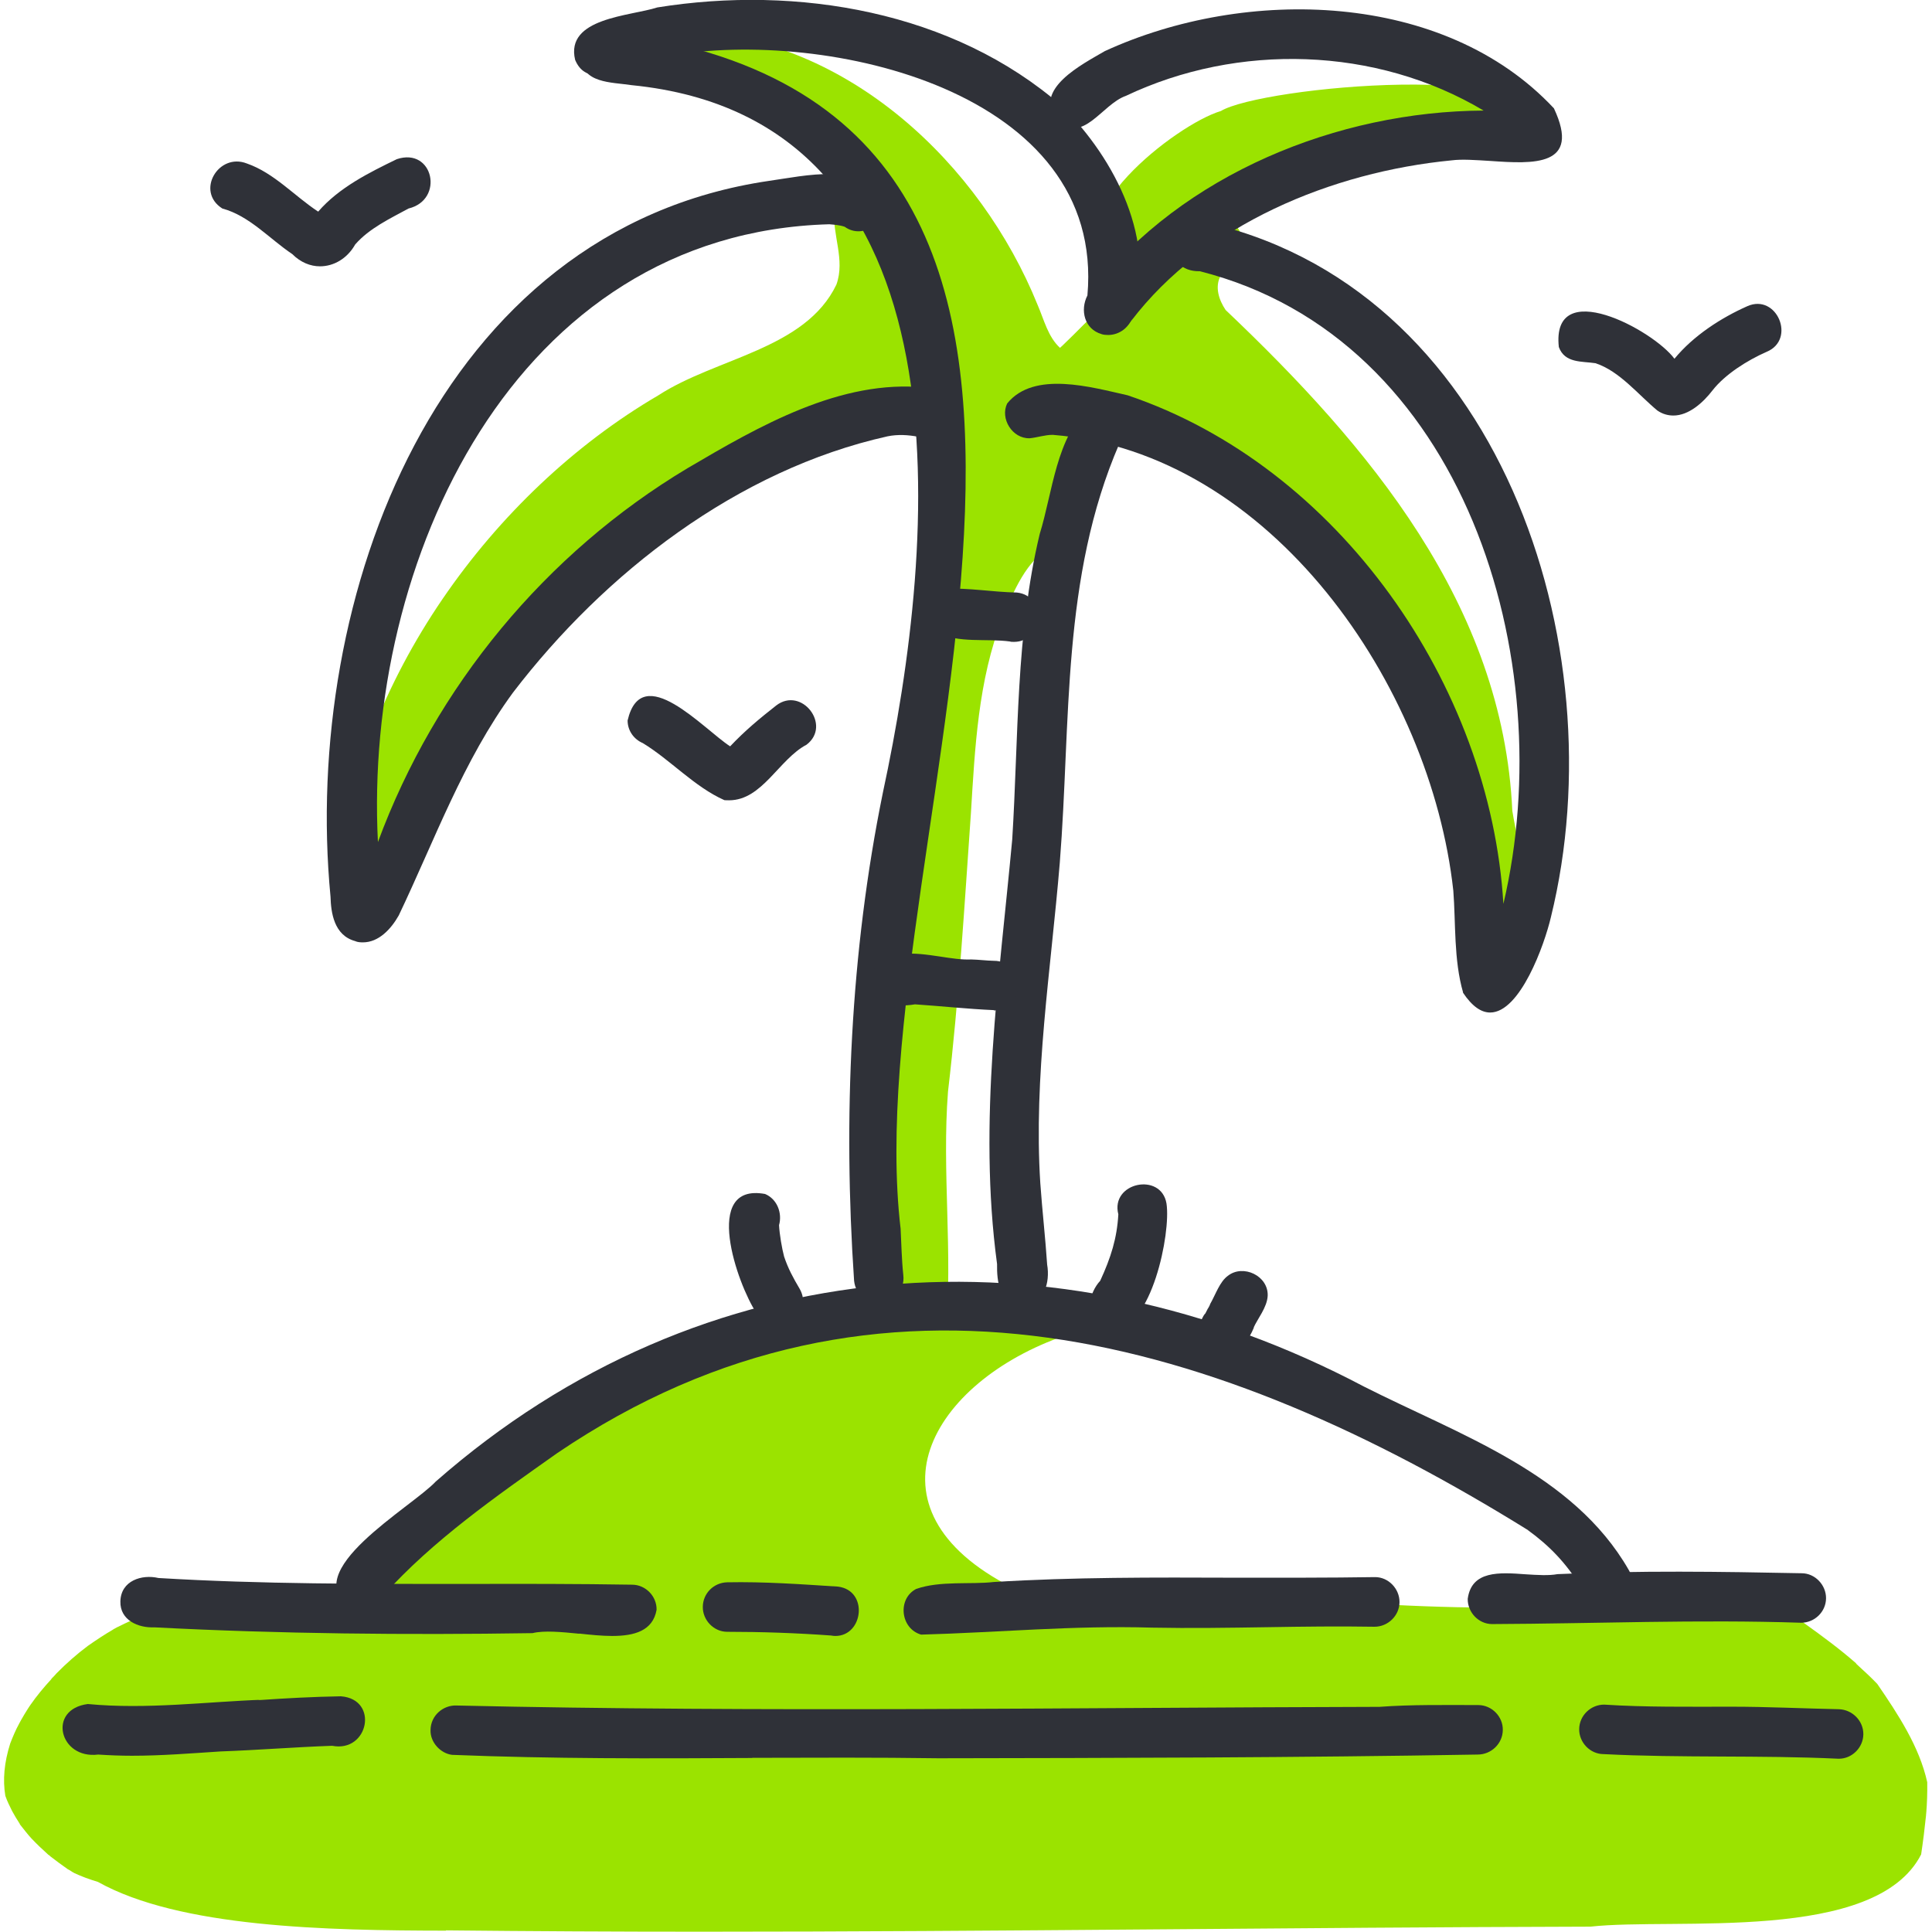 <?xml version="1.0" encoding="UTF-8"?><svg id="Layer_1" xmlns="http://www.w3.org/2000/svg" viewBox="0 0 130 130"><defs><style>.cls-1{fill:#2f3138;}.cls-1,.cls-2{stroke-width:0px;}.cls-2{fill:#9be300;}</style></defs><path class="cls-2" d="M30.02,129.91c-8.1-.01-17.93-.21-23.43-3.28-.56-.17-1.09-.36-1.58-.59-.09-.05-.18-.1-.27-.16-.01-.01-.03-.03-.03-.03h0s-.03,0-.03-.01c-.01,0-.01-.01-.01-.01t-.03-.01s-.05-.04-.08-.05c.01.01.04.03.05.04-.42-.29-.83-.6-1.25-.92h.01s-.01-.01-.03-.03c-.01-.01-.03-.03-.04-.03s-.01-.01-.03-.01l-.03-.03h.01-.01c-.39-.35-.76-.7-1.11-1.07-.29-.31-.53-.64-.79-.96,0-.01-.01-.03-.01-.04-.18-.27-.35-.56-.51-.85-.17-.34-.33-.66-.46-1.03-.18-1.07-.08-2.24.33-3.53.18-.46.36-.9.6-1.33-.04.05-.06.12-.1.18.29-.55.6-1.07.95-1.58-.04.07-.08.12-.12.18.44-.64.94-1.24,1.46-1.8-.01.01-.03.03-.04.04.01-.03.04-.05.06-.08.1-.1.21-.21.31-.33.65-.66,1.35-1.28,2.1-1.84.57-.4,1.13-.77,1.73-1.12h-.01c.08-.04.14-.08.22-.12,1.45-.72,2.94-1.33,4.47-1.91-.01.1-.04.22-.06.33,25.62.29,51.36-.18,77.02-.22,5.77.42,11.77.65,17.37.27,3.71-.13,7.63-1.33,11.33-1.29,2.25,1.8,4.73,3.32,6.9,5.22.01.03.04.07.08.08-.01,0-.03-.01-.03-.01.04.04.09.08.13.12,0,0,0,.01.01.01.43.39.85.78,1.25,1.2,1.41,2.06,2.83,4.22,3.36,6.61.01.7-.01,1.42-.07,2.11-.01.04-.01.08-.01.12-.09.87-.2,1.76-.33,2.63-3.07,6-16.57,4.23-22.25,4.86-19.93.05-39.86.34-59.81.34-5.74,0-11.47-.03-17.21-.09Z"/><path class="cls-2" d="M3.36,124.84s.01.01.03.01c-.01,0-.03-.01-.03-.01Z"/><path class="cls-2" d="M4.62,125.81s.01.01.03.01.01.01.01.01c-.01,0-.03-.01-.04-.03Z"/><path class="cls-2" d="M3.37,124.87s.01,0,.01.01t-.01-.01Z"/><path class="cls-2" d="M129.66,121.82s-.01.07-.01.09c0-.04,0-.06.01-.09Z"/><path class="cls-2" d="M4.74,125.86s.03.01.03.01c0,0-.01,0-.03-.01Z"/><path class="cls-2" d="M1.26,122.61s.05.05.07.09c-.01-.03-.04-.06-.07-.09Z"/><path class="cls-2" d="M75.83,113.49c-1.16-.09-2.17-.17-2.77-.13-12.25-.22-24.86-4.76-36.88-3.06-.61-.08-1.09-.51-1.31-1.04h.03c-.96-.23-2.1-.16-3.23-.09-2.04.12-4.11.23-5.27-1.38-6.61-3.89,9.23-10.23,12.02-12,4.44-2.12,24.92-12.17,27.99-8.2h0c.92-.22,1.9-.43,2.85-.44.13,0,.26.01.38.04.21.13.43.23.66.33.09.08.18.17.25.27.05.09.09.17.16.25.44.95.05,2.33-1.28,2.45-2.8.16-5.32,1.5-7.19,3.53-3.48,3.42-1.18,9.32,2.34,11.73,4.7,2.9,10.38,2.9,15.7,3.78,1.04.13,2.38.13,2.97,1.15.78,2.46-1.6,2.99-4.34,2.99-1.03,0-2.11-.08-3.07-.16Z"/><path class="cls-2" d="M74.63,113.04c-17.97-4.49-21.82-19.03-4.97-25.87.25.16.51.27.77.36.2.55.64.99,1.26,1.09.18.04.38.04.56.04.34,0,.69-.03,1.03-.05.27-.01.56-.04.83-.05-.4.85-1.65,1.05-2.43,1.3-9.03,3.1-14.02,11.66-3.57,16.96,2.15,1.07,4.35,1.95,6.5,2.69,1.15.25,2.46.96,2.07,2.36-.2.7-.89,1.24-1.6,1.24-.14,0-.29-.03-.44-.08Z"/><path class="cls-2" d="M60.31,90.2c-1.72-4.7-.69-9.82-1.55-14.67.25-11.7,1.6-23.54,4.2-34.85-1.52-1.6-.39-4.17.44-5.87-2.41-1.85,1-5.06,2.68-6.11,3.35-2.13,10.25.79,5.39,4.52,2.08.18,1.91,3.42-.22,3.35-.16.01-.26.09-.39.13-1.82.95-2.68,3.16-3.42,4.91-1.63,4.19-1.84,8.75-2.11,13.12-.43,6.14-.81,12.52-1.54,18.71-.42,5.39.34,10.9-.16,16.29-.2.89-.98,1.38-1.77,1.38-.61,0-1.21-.29-1.56-.9Z"/><path class="cls-2" d="M22.68,58.86c1.35-13.03,10.36-25.68,21.62-32.26,3.89-2.53,9.89-3.09,11.98-7.45.61-1.69-.3-3.37-.13-4.99.27-1.3,2.17-1.67,2.93-.59,1,3.72,5.47,9.98,1.38,12.94-3.87,1.48-7.55,2.84-10.91,5.39-5.98,3.83-12.86,7.28-16.92,13.24-1.63,2.3-2.41,4.93-3.53,7.47-.3.79-1.17,1.35-2.02,1.08-.55,1.55-1.05,2.8-1.18,4.4.04.68-.39,1.39-1.03,1.65-.21.09-.42.13-.62.13-.64,0-1.26-.39-1.56-1.03Z"/><path class="cls-2" d="M99.47,63.19c-.49-1.05-.26-2.23-.43-3.32-.23-6.04-2.86-11.52-5.08-17.04-1.52.09-2.33-1.42-3.09-2.49h.01c-.05-.07-.09-.13-.14-.2h0c-1.95-3.06-4.34-5.79-6.67-8.57-2.06.21-4.14-1.58-5.99-2.06-.86-.36-2.04-.34-2.54-1.22-3.16,1.71-11.48,11.17-13.45,4.22-.26-2.24,1.03-4.37,2.73-5.48,1.94-1.16,4.43-1.43,5.95-3.12,1.93-1.68,3.62-3.85,5.88-5.21.47-1.29,1.3-3.15,3.01-2.47.85-1.67,3.79-2.29,3.96.14.09,1.12-1.09,1.34-1.48,2.17-.42.76-.12,1.65.33,2.32,9.63,9.14,18.66,19.83,19.29,33.7.48,2.9,1.52,6.08.49,8.81-.33.43-.83.64-1.34.64-.57,0-1.15-.27-1.46-.83ZM65.49,31.41c.6-.33,1.45-.87,1.87-1.18l.2-.83c-.92.29-1.85,1.04-2.07,2.02Z"/><path class="cls-2" d="M90.88,40.3s.01.01.01.01c-.01,0-.01-.01-.01-.01Z"/><path class="cls-2" d="M65.8,32.08c-2.16-.4-1.56-3.03-1.55-4.63-.66-.26-1.47-.22-2.28-.2-1.33.05-2.67.1-3.36-1.16-.83-3.33,3.72-2.63,5.62-2.11-1.05-8.87-8.33-16.34-16.82-18.54-1.89.05-2.84-2.45-.98-3.31,10.62.48,19.55,8.89,23.39,18.39.43.99.7,2.16,1.52,2.9,2.64-1.46,3.33-4.7,4.67-5.86,1.67-1.05,3.44,1.42,1.94,2.67.12-.08.2-.17.27-.29-1.64,3.1-4.56,8.29-8.62,6.31h0c.16.85-.08,1.74-.83,2.21-.2.13-.4.21-.61.23-.08,1.35-.53,3.37-2.16,3.37-.08,0-.14,0-.22-.01Z"/><path class="cls-2" d="M74.73,17.87c-3.79-3.1,4.39-9.5,7.42-10.4,2.72-1.64,22.4-3.5,21.53,1.24-.23.87-1.17,1.39-2.04,1.16-8.55-1.42-17.81,1.63-24.59,6.67-.06.82-.87,1.5-1.68,1.5-.22,0-.43-.05-.64-.16Z"/><path class="cls-1" d="M57.47,86.18c-.74-10.92-.26-22.09,1.94-32.86,3.63-16.85,6.22-45.3-16.91-47.59-1.35-.21-3.38-.1-3.42-1.94.01-.92.78-1.65,1.69-1.65,41.09,4.83,16.73,54.38,19.83,80.54.05.98.07,2.07.18,3.1.14,1.16-.79,1.82-1.72,1.82-.74,0-1.48-.44-1.59-1.42Z"/><path class="cls-1" d="M98.45,66.79c-.64-2.21-.49-4.69-.66-6.86-1.51-13.79-12.25-29.49-26.95-30.67-.55,0-1.03.18-1.56.23-1.17.03-2-1.33-1.51-2.34,1.8-2.23,5.69-1.09,8.11-.55,14.2,4.79,24.4,19.51,25.28,34.22,3.87-16.4-2.56-38.05-20.43-42.57-1.25.03-1.91-.83-1.97-1.71-.05-.89.53-1.78,1.87-1.69,20.27,4.18,28.22,28.59,23.73,46.85-.44,1.89-2.08,6.43-4.09,6.43-.59,0-1.2-.39-1.84-1.35Z"/><path class="cls-1" d="M74.02,22.24c-1.03-.44-1.3-1.89-.55-2.68,6.13-7.86,16.56-12.07,26.36-12.12-7.25-4.32-16.55-4.56-24.07-.99-1.63.57-2.88,3.31-4.66,1.65-1.64-2.1,1.76-3.79,3.24-4.66,9.49-4.36,22.83-4.06,30.22,3.85,1.85,3.94-1.39,3.74-4.28,3.54-.98-.06-1.91-.13-2.6-.04-8.06.78-16.62,4.31-21.57,10.81.04-.07.09-.14.12-.22-.3.62-.91,1-1.55,1-.22,0-.44-.05-.65-.14Z"/><path class="cls-1" d="M74.12,22.48c-1.15-.33-1.46-1.61-.95-2.6,1.22-13.75-17.51-18-28.2-16.12-.95.2-1.93.42-2.77.69-1.21.55-2.83,1.18-3.5-.42-.68-2.84,3.71-2.94,5.53-3.53,9.4-1.51,19.91.25,27.22,6.64,3.61,3.57,6.44,9.13,4.76,14.11-.18.77-.89,1.29-1.64,1.29-.16,0-.3-.01-.46-.06Z"/><path class="cls-1" d="M23.92,63.33c-1.46-.38-1.65-1.95-1.68-2.99-1.93-20.11,7.17-44.9,29.51-48.17,2.37-.33,6.33-1.3,7.64,1.24.46,1.47-1.29,2.76-2.55,1.85-.34-.12-.7-.14-1.04-.17-21.22.59-31.34,22.73-30.37,41.57,3.87-10.47,11.3-19.45,20.84-25.16,4.78-2.81,10.3-6.01,16-5.42,2.12.3,1.64,3.63-.48,3.31-.69-.13-1.38-.17-2.07-.03-10.09,2.25-19.03,9.18-25.2,17.24-3.37,4.6-5.26,9.91-7.69,15-.52.92-1.35,1.81-2.41,1.81-.16,0-.33-.01-.49-.07Z"/><path class="cls-1" d="M68.78,87.8c-1.54-.01-1.71-1.56-1.69-2.75-1.29-9.53.16-19.24,1.02-28.56.43-6.87.23-13.8,1.85-20.56.87-2.8,1.11-6.56,3.36-8.53,1.46-.56,2.89,1.11,2,2.45-3.92,9.05-3.25,18.69-4.01,28.21-.59,7.15-1.77,14.4-1.31,21.56.13,1.84.34,3.66.46,5.47.21,1.21-.2,2.71-1.63,2.71h-.04Z"/><path class="cls-1" d="M23.59,108.2c-3.63-2.43,4.09-6.76,5.73-8.51,17.93-15.74,41.67-17.37,62.46-6.39,6.42,3.25,14.07,5.82,17.81,12.33.47.77.1,1.84-.66,2.27-1.08.61-2.11-.2-2.58-1.16-1-1.59-2.08-2.72-3.54-3.78h.01c-20.76-12.88-43.59-19.92-65.33-5.18-4.13,2.92-8.37,5.87-11.7,9.58-.26.6-.9,1-1.54,1-.22,0-.46-.05-.66-.16Z"/><path class="cls-1" d="M38.98,109.93c-1.21-.12-2.37-.23-3.15-.04-8.47.13-17.01.05-25.44-.39-1.09.05-2.32-.48-2.29-1.74.03-1.41,1.45-1.84,2.56-1.58,6.94.42,13.9.4,20.87.4,3.67-.01,7.33-.01,11,.05.91,0,1.67.78,1.65,1.69-.25,1.42-1.5,1.76-2.99,1.76-.7,0-1.47-.08-2.21-.16Z"/><path class="cls-1" d="M55.92,110.05c-2.34-.17-4.69-.25-6.99-.25-.9,0-1.65-.78-1.64-1.68.01-.91.74-1.63,1.64-1.65,2.49-.05,4.97.13,7.46.29,2.06.26,1.71,3.32-.18,3.32-.09,0-.18-.01-.29-.03Z"/><path class="cls-1" d="M61.64,106.92c1.6-.57,3.68-.29,5.22-.47,5.38-.33,10.78-.31,16.19-.29,3.15,0,6.31.01,9.48-.04.9,0,1.65.79,1.64,1.69-.01.91-.78,1.65-1.68,1.65-2.4-.04-4.8-.01-7.2.03-2.59.04-5.19.08-7.77.03-5.29-.16-10.41.33-15.54.47-1.39-.4-1.61-2.4-.34-3.07Z"/><path class="cls-1" d="M98.76,107.58c.26-1.91,2.13-1.78,3.89-1.65.79.05,1.56.1,2.15-.01,5.48-.25,10.94-.17,16.43-.06.9,0,1.65.79,1.64,1.69-.01.91-.77,1.64-1.68,1.64-6.94-.23-13.85.06-20.79.09-.91,0-1.65-.79-1.64-1.69Z"/><path class="cls-1" d="M6.61,118.06c-2.62.33-3.44-3.05-.7-3.4,3.98.38,8.02-.16,11.79-.29-.1.01-.22,0-.33.03,1.86-.13,3.74-.23,5.57-.26,2.58.2,1.86,3.81-.59,3.33-2.54.09-5.01.29-7.51.38-2,.13-3.98.29-5.96.29-.77,0-1.52-.03-2.28-.08Z"/><path class="cls-1" d="M50.62,118.29c-6.74.04-13.49.06-20.2-.21-.76-.09-1.48-.83-1.45-1.67.01-.98.85-1.68,1.73-1.65,20.66.47,41.49.14,62.12.09,2.16-.16,4.43-.12,6.65-.12.91,0,1.67.78,1.65,1.68-.01.92-.78,1.65-1.69,1.65-12.05.21-24.19.23-36.29.25-4.18-.06-8.34-.04-12.52-.03Z"/><path class="cls-1" d="M123.69,118.34c-5.27-.25-10.53-.04-15.79-.31-.9,0-1.65-.78-1.64-1.68.01-.92.78-1.65,1.68-1.65,2.75.18,5.73.14,8.57.14,2.41,0,4.82.12,7.23.17.9.03,1.65.78,1.64,1.69-.01.89-.76,1.64-1.64,1.64h-.04Z"/><path class="cls-1" d="M50.88,88.32c-1.26-1.9-3.68-8.76.6-7.98.81.34,1.17,1.28.94,2.1.03.61.2,1.59.34,2.11.27.81.62,1.45,1.04,2.16.74,1.28-.4,2.45-1.55,2.45-.52,0-1.03-.23-1.37-.83Z"/><path class="cls-1" d="M74.08,89.24c-1.2-.68-.78-2.27-.05-3.06.72-1.56,1.13-2.86,1.22-4.47-.55-2.15,2.88-2.86,3.24-.73.31,2-1.02,8.46-3.58,8.47-.26,0-.55-.08-.83-.22Z"/><path class="cls-1" d="M81.69,91.06c-1.08-.46-1.24-1.84-.6-2.68,0,.03-.01.04-.01.05.01-.03.03-.05.04-.08.07-.13.13-.26.2-.39-.01.04-.04.08-.05.12.05-.09.09-.18.14-.27,0-.01.01-.03.01-.03,0,0,0-.01-.01,0,.4-.7.66-1.54,1.22-1.94,1.02-.79,2.72,0,2.67,1.35-.04.79-.69,1.55-.96,2.17.01-.03.03-.04.04-.05-.36.87-1.03,1.89-2,1.89-.21,0-.44-.04-.68-.14Z"/><path class="cls-1" d="M81.1,88.34s-.01.01-.01.01c0,0,.01,0,.01-.01Z"/><path class="cls-1" d="M81.13,88.34h-.01s.01,0,.01,0Z"/><path class="cls-1" d="M81.34,87.93h-.01s.01,0,.01,0Z"/><path class="cls-1" d="M81.34,87.9s0,.01-.01.03c0,0,0-.01.01-.03Z"/><path class="cls-1" d="M81.36,87.87s-.01.01-.01.01h.01Z"/><path class="cls-1" d="M81.42,87.79s-.04.07-.06.09c.01-.03.04-.06.06-.09Z"/><path class="cls-1" d="M48.74,53.84c-2.02-.9-3.63-2.71-5.49-3.84-.59-.25-1.02-.83-1.02-1.52.95-4.09,5.12.59,6.9,1.74.99-1.05,1.98-1.87,3.1-2.75,1.71-1.31,3.75,1.34,2.04,2.64-1.86.98-2.98,3.74-5.21,3.74-.1,0-.21,0-.33-.01Z"/><path class="cls-1" d="M66.89,67.97c-1.81-.08-3.54-.27-5.32-.39-1.54.26-3.27-.12-2.89-2.02.04-.12.06-.18.1-.26.03-.05.04-.09.08-.14-.03.05-.05.1-.07.16.92-1.47,2.75-1.21,4.44-.96.77.12,1.5.23,2.12.2.52.01,1,.08,1.51.09,1.07-.01,1.6.82,1.61,1.67.01.82-.52,1.67-1.56,1.67h-.03Z"/><path class="cls-1" d="M68,43.17c-1.65-.23-3.48.14-4.99-.62-1.08-.78-.7-2.62.57-2.93,1.59-.08,3.2.22,4.84.25,2.06.22,1.74,3.32-.18,3.32-.08,0-.17,0-.25-.01Z"/><path class="cls-1" d="M19.67,17.1c-1.55-1.04-2.89-2.58-4.71-3.07-1.82-1.15-.26-3.78,1.65-3.03,1.84.64,3.2,2.19,4.8,3.24,1.41-1.63,3.44-2.63,5.29-3.53,2.46-.82,3.22,2.73.79,3.32-1.25.68-2.64,1.33-3.59,2.42-.53.94-1.43,1.47-2.37,1.47-.64,0-1.3-.26-1.86-.82Z"/><path class="cls-1" d="M111.54,27.64c-1.32-1.09-2.55-2.66-4.18-3.2-.92-.14-2.07.01-2.47-1.09-.52-4.83,6.34-1.16,7.78.79,1.28-1.56,3.15-2.76,4.91-3.54,1.98-.87,3.29,2.24,1.3,3.07-1.3.57-2.81,1.52-3.65,2.6-.64.83-1.6,1.69-2.63,1.69-.35,0-.72-.09-1.07-.33Z"/></svg>